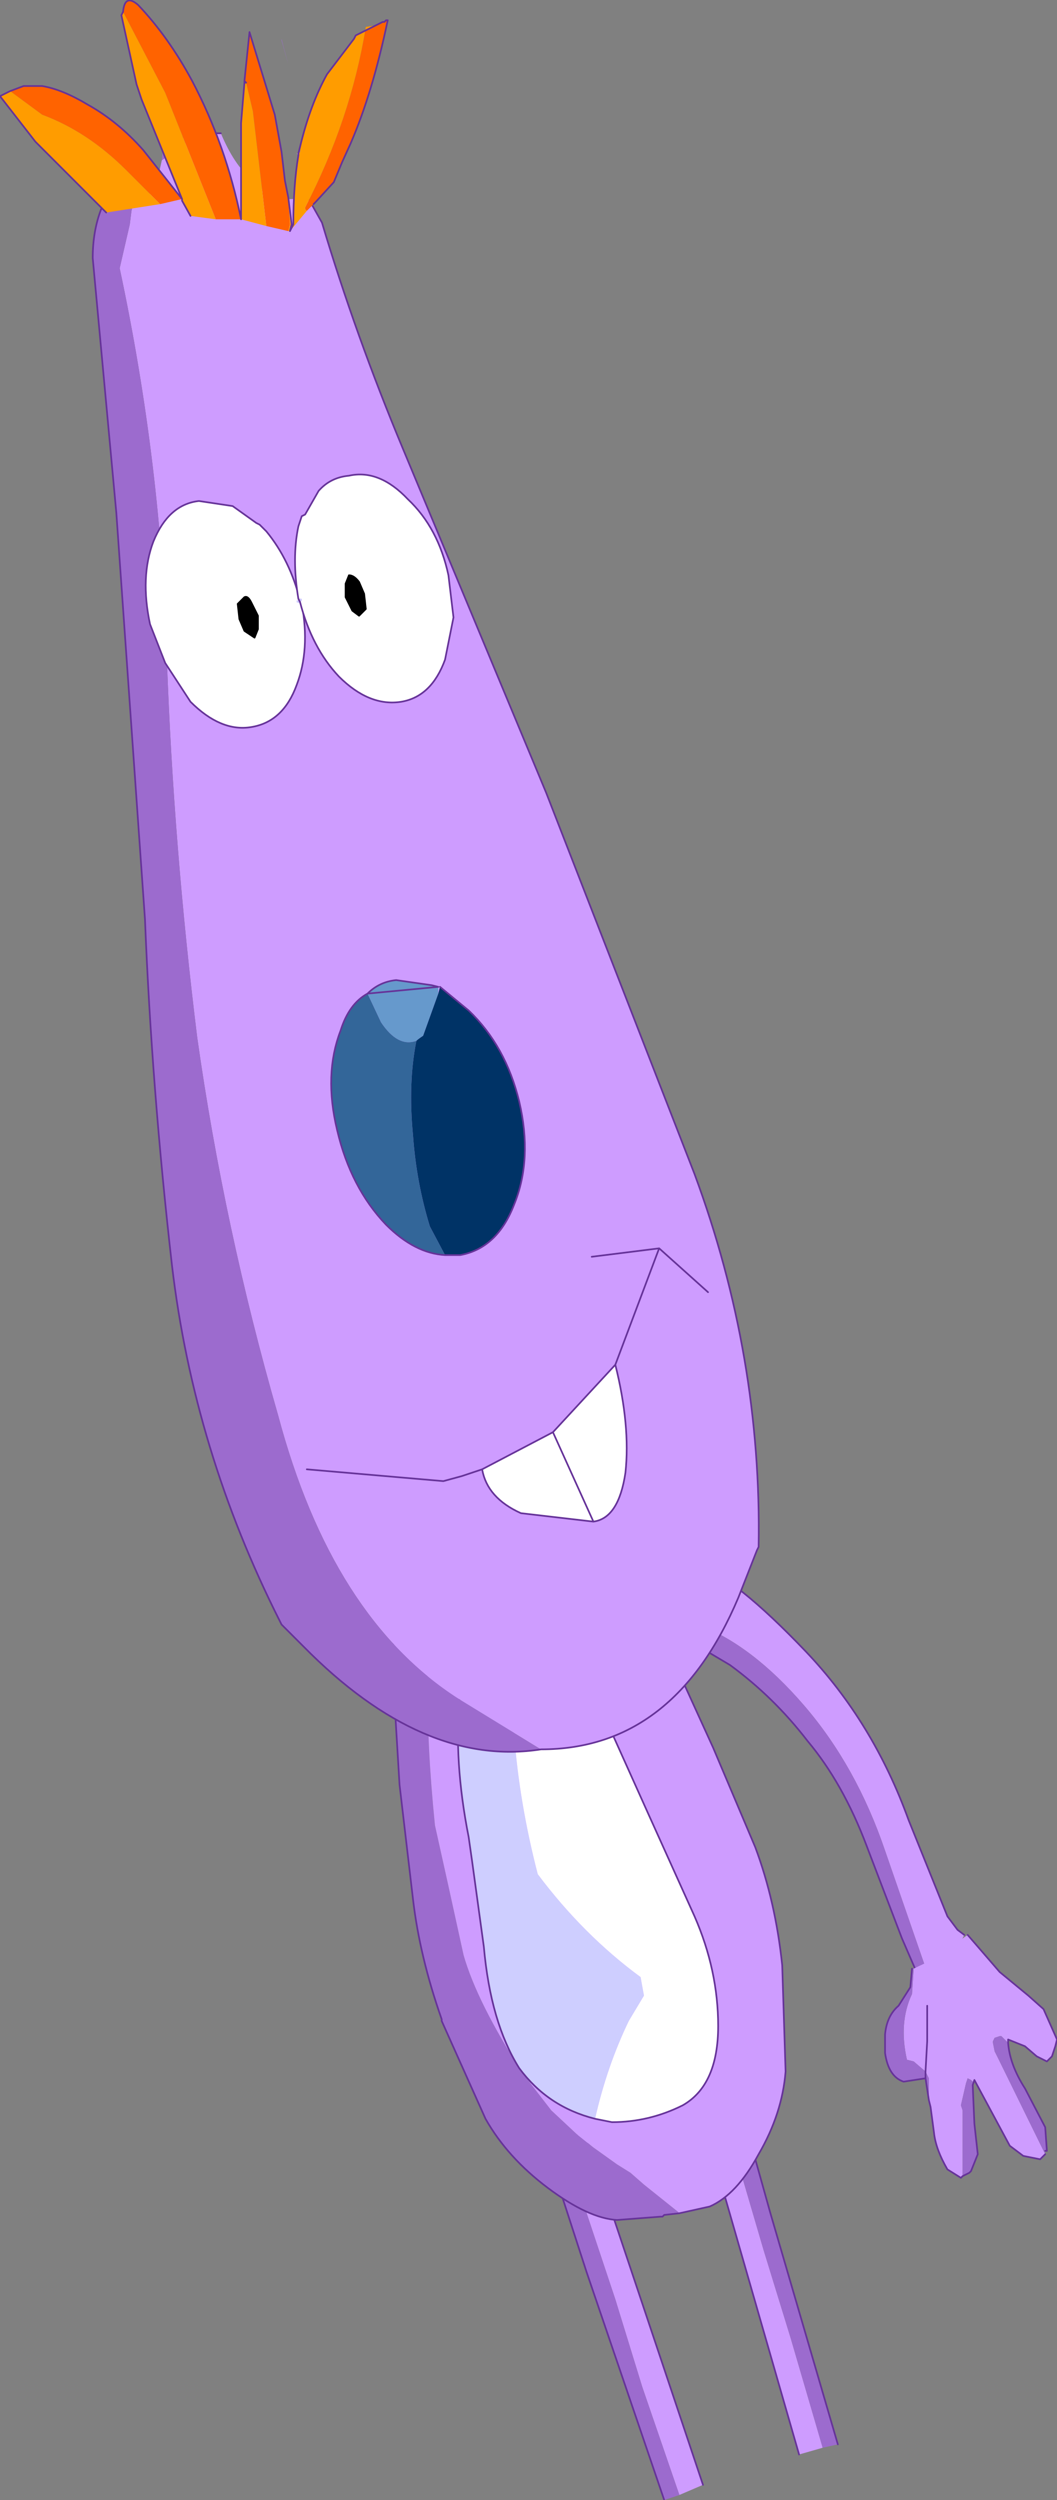 <?xml version="1.0" encoding="UTF-8" standalone="no"?>
<svg xmlns:xlink="http://www.w3.org/1999/xlink" height="74.1px" width="31.35px" xmlns="http://www.w3.org/2000/svg">
  <rect width="100%" height="100%" fill="#808080" stroke="none"/>
  <g transform="matrix(1.0, 0.0, 0.0, 1.0, -267.1, -124.05)">
    <path d="M287.25 198.0 L286.15 194.8 285.35 192.2 284.4 189.35 283.95 187.95 283.8 187.5 284.45 187.25 287.95 197.7 287.25 198.0 M283.4 187.7 L283.65 188.7 284.5 191.4 283.3 187.7 283.4 187.7" fill="#ce9cff" fill-rule="evenodd" stroke="none"/>
    <path d="M283.8 187.5 L283.95 187.95 284.4 189.35 285.35 192.2 286.15 194.8 287.25 198.0 286.8 198.15 284.5 191.4 283.65 188.7 283.4 187.7 283.8 187.5" fill="#9c6bce" fill-rule="evenodd" stroke="none"/>
    <path d="M287.95 197.7 L284.45 187.25 M284.5 191.4 L286.8 198.15 M283.3 187.7 L284.5 191.4" fill="none" stroke="#663399" stroke-linecap="round" stroke-linejoin="round" stroke-width="0.05"/>
    <path d="M288.4 186.0 L287.75 186.2 290.8 196.8 291.5 196.6 290.55 193.35 289.75 190.75 288.9 187.85 288.5 186.45 288.4 186.0 M288.9 185.9 L288.85 185.9 289.2 186.9 289.95 189.65 288.9 185.9" fill="#ce9cff" fill-rule="evenodd" stroke="none"/>
    <path d="M288.4 186.0 L288.5 186.45 288.9 187.85 289.75 190.75 290.55 193.35 291.5 196.6 291.95 196.5 289.95 189.65 289.2 186.9 288.85 185.9 288.4 186.0" fill="#9c6bce" fill-rule="evenodd" stroke="none"/>
    <path d="M290.8 196.8 L287.75 186.2 M289.95 189.65 L291.95 196.5 M289.95 189.65 L288.9 185.9" fill="none" stroke="#663399" stroke-linecap="round" stroke-linejoin="round" stroke-width="0.05"/>
    <path d="M287.25 189.65 L286.8 189.7 286.75 189.75 286.7 189.75 285.4 189.85 Q284.55 189.8 283.35 188.9 282.15 188.0 281.5 186.85 L280.2 183.95 280.2 183.9 Q279.55 182.05 279.35 180.35 L278.95 176.95 278.75 173.65 278.8 170.15 278.95 167.7 279.15 166.7 279.3 166.05 279.55 165.2 279.65 165.1 279.65 165.0 279.7 164.9 279.7 164.55 279.65 162.95 279.6 162.55 279.6 161.45 279.6 161.35 Q279.75 161.2 279.9 161.2 L280.15 162.1 280.6 163.65 Q280.95 164.9 280.45 166.15 279.9 167.3 279.9 167.9 L279.8 169.45 279.7 171.4 279.8 174.05 Q279.75 175.65 280.0 178.15 L280.4 179.95 280.85 182.0 Q281.25 183.4 282.6 185.5 L283.45 186.6 284.2 187.3 284.7 187.7 285.4 188.2 285.8 188.45 286.2 188.8 287.2 189.6 287.25 189.65 M279.65 165.0 L279.7 164.55 279.65 165.0" fill="#9c6bce" fill-rule="evenodd" stroke="none"/>
    <path d="M279.9 161.2 Q280.75 160.95 281.15 162.55 281.65 164.4 282.3 164.75 282.95 165.1 283.05 165.3 L283.45 165.95 284.45 167.75 285.65 170.15 286.95 173.0 288.25 175.85 289.5 178.8 Q290.1 180.4 290.3 182.3 L290.4 185.45 Q290.3 186.7 289.6 187.9 288.95 189.1 288.15 189.45 L287.25 189.65 287.2 189.6 286.2 188.8 285.8 188.45 285.4 188.2 284.7 187.7 284.2 187.3 283.45 186.6 282.6 185.5 Q281.25 183.4 280.85 182.0 L280.4 179.95 280.0 178.15 Q279.75 175.65 279.8 174.05 L279.7 171.4 279.8 169.45 279.9 167.9 Q279.9 167.3 280.45 166.15 280.95 164.9 280.6 163.65 L280.15 162.1 279.9 161.2 M279.7 164.55 L279.7 163.9 279.6 162.55 279.65 162.95 279.7 164.55" fill="#ce9cff" fill-rule="evenodd" stroke="none"/>
    <path d="M279.9 161.2 Q280.75 160.95 281.15 162.55 281.65 164.4 282.3 164.75 282.95 165.1 283.05 165.3 L283.45 165.95 284.45 167.75 285.65 170.15 286.95 173.0 288.25 175.85 289.5 178.8 Q290.1 180.4 290.3 182.3 L290.4 185.45 Q290.3 186.7 289.6 187.9 288.95 189.1 288.15 189.45 L287.25 189.65 286.8 189.7 286.75 189.75 286.7 189.75 285.4 189.85 Q284.55 189.8 283.35 188.9 282.15 188.0 281.5 186.85 L280.2 183.95 280.2 183.9 Q279.55 182.05 279.35 180.35 L278.95 176.95 278.75 173.65 278.8 170.15 278.95 167.7 279.15 166.7 279.3 166.05 279.55 165.2 279.65 165.1 279.65 165.0 279.7 164.55 279.7 163.9 279.6 162.55 279.6 161.45 279.6 161.35 Q279.75 161.2 279.9 161.2 Z" fill="none" stroke="#663399" stroke-linecap="round" stroke-linejoin="round" stroke-width="0.05"/>
    <path d="M286.3 169.95 L286.3 170.0 286.55 171.7 287.2 171.95 287.8 172.2 Q289.4 172.8 290.95 174.6 292.5 176.4 293.35 178.9 L294.7 182.8 294.75 182.75 295.6 181.6 295.7 181.4 295.5 181.25 295.2 180.85 294.05 178.0 Q293.0 175.1 291.0 173.0 288.9 170.8 287.75 170.4 L286.3 169.95" fill="#ce9cff" fill-rule="evenodd" stroke="none"/>
    <path d="M295.2 180.85 L295.5 181.25 295.2 180.85 M294.7 182.8 L293.35 178.9 Q292.5 176.4 290.95 174.6 289.4 172.8 287.8 172.2 L287.2 171.95 286.55 171.7 286.65 172.35 287.4 172.6 288.75 173.4 Q290.05 174.35 291.05 175.65 292.1 176.9 292.8 178.75 L293.85 181.5 294.5 183.0 294.7 182.8" fill="#9c6bce" fill-rule="evenodd" stroke="none"/>
    <path d="M286.3 169.95 L287.75 170.4 Q288.9 170.8 291.0 173.0 293.0 175.1 294.05 178.0 L295.2 180.85 295.5 181.25 295.7 181.4 M286.65 172.35 L287.4 172.6 288.75 173.4 Q290.05 174.35 291.05 175.65 292.1 176.9 292.8 178.75 L293.85 181.5 294.5 183.0" fill="none" stroke="#663399" stroke-linecap="round" stroke-linejoin="round" stroke-width="0.05"/>
    <path d="M297.0 184.6 L297.0 184.5 297.5 184.7 297.85 185.0 298.15 185.15 298.3 185.0 298.4 184.7 298.45 184.5 298.05 183.6 297.6 183.2 296.75 182.5 295.8 181.4 294.75 182.15 Q294.5 182.25 294.2 182.4 L294.15 183.15 Q293.75 184.0 294.0 185.1 L294.2 185.15 294.55 185.45 294.65 185.65 294.65 186.3 294.7 186.5 294.8 187.25 Q294.85 187.75 295.2 188.35 L295.6 188.6 295.65 188.55 295.65 186.6 295.6 186.45 295.75 185.8 295.8 185.65 295.9 185.7 295.95 185.75 295.95 185.85 296.0 185.7 296.7 187.0 297.05 187.65 297.45 187.95 297.95 188.05 298.1 187.9 296.7 185.05 296.6 184.85 296.55 184.6 296.55 184.55 296.6 184.45 296.75 184.4 296.8 184.4 296.95 184.55 297.0 184.6 M294.6 183.5 L294.6 184.55 294.55 185.45 294.6 184.55 294.6 183.5" fill="#ce9cff" fill-rule="evenodd" stroke="none"/>
    <path d="M294.2 182.4 L294.15 182.4 294.1 182.95 293.75 183.5 Q293.4 183.8 293.35 184.35 L293.35 184.9 Q293.45 185.6 293.9 185.75 L294.55 185.65 294.65 186.3 294.65 185.65 294.55 185.45 294.2 185.15 294.0 185.1 Q293.75 184.0 294.15 183.15 L294.2 182.4 M295.65 188.55 L295.85 188.45 295.9 188.4 296.1 187.9 296.0 187.0 295.95 185.85 295.95 185.75 295.9 185.7 295.8 185.65 295.75 185.8 295.6 186.45 295.65 186.6 295.65 188.55 M298.1 187.9 L298.1 187.8 298.15 187.8 298.1 187.1 297.5 185.95 Q297.05 185.25 297.0 184.6 L296.95 184.55 296.8 184.4 296.75 184.4 296.6 184.45 296.55 184.55 296.55 184.6 296.6 184.85 296.7 185.05 298.1 187.9 M294.55 185.65 L294.55 185.45 294.55 185.65" fill="#9c6bce" fill-rule="evenodd" stroke="none"/>
    <path d="M297.0 184.6 L297.0 184.5 297.5 184.7 297.85 185.0 298.15 185.15 298.3 185.0 298.4 184.7 298.45 184.5 298.05 183.6 297.6 183.2 296.75 182.5 295.8 181.4 M294.15 182.4 L294.1 182.95 293.75 183.5 Q293.4 183.8 293.35 184.35 L293.35 184.9 Q293.45 185.6 293.9 185.75 L294.55 185.65 294.65 186.3 294.7 186.5 294.8 187.25 Q294.85 187.75 295.2 188.35 L295.6 188.6 295.65 188.55 295.85 188.45 295.9 188.4 296.1 187.9 296.0 187.0 295.95 185.85 296.0 185.7 296.7 187.0 297.05 187.65 297.45 187.95 297.95 188.05 298.1 187.9 M298.1 187.8 L298.15 187.8 298.1 187.1 297.5 185.95 Q297.05 185.25 297.0 184.6 M294.55 185.45 L294.55 185.65 M294.55 185.45 L294.6 184.55 294.6 183.5" fill="none" stroke="#663399" stroke-linecap="round" stroke-linejoin="round" stroke-width="0.05"/>
    <path d="M282.35 170.95 L282.45 171.5 Q281.95 175.35 283.05 179.6 284.4 181.4 286.1 182.65 L286.2 183.2 285.75 183.95 Q285.1 185.3 284.75 186.85 283.35 186.5 282.5 185.35 281.65 184.0 281.45 181.75 L281.1 179.2 281.0 178.5 Q280.1 173.95 281.75 170.95 L282.35 170.95" fill="#ceceff" fill-rule="evenodd" stroke="none"/>
    <path d="M284.75 186.85 Q285.1 185.3 285.75 183.95 L286.2 183.2 286.1 182.65 Q284.4 181.4 283.05 179.6 281.95 175.35 282.45 171.5 L282.35 170.95 Q283.0 171.05 283.55 171.7 L284.95 174.75 286.3 177.75 287.7 180.85 Q288.4 182.45 288.4 184.1 288.4 185.85 287.35 186.45 286.35 186.95 285.25 186.95 L284.75 186.85" fill="#ffffff" fill-rule="evenodd" stroke="none"/>
    <path d="M282.35 170.95 L281.75 170.95 Q280.1 173.95 281.0 178.5 L281.1 179.2 281.45 181.75 Q281.65 184.0 282.5 185.35 283.35 186.5 284.75 186.85 L285.25 186.95 Q286.35 186.95 287.35 186.45 288.4 185.85 288.4 184.1 288.4 182.45 287.7 180.85 L286.3 177.75 284.95 174.75 283.55 171.7 Q283.0 171.05 282.35 170.95 Z" fill="none" stroke="#663399" stroke-linecap="round" stroke-linejoin="round" stroke-width="0.05"/>
    <path d="M276.2 129.85 L276.65 130.65 Q277.65 134.0 279.05 137.35 L283.3 147.55 287.7 158.85 Q289.7 164.25 289.6 169.9 L289.55 170.0 289.0 171.4 Q287.1 175.9 283.15 175.9 L280.7 174.4 Q276.95 172.0 275.35 166.0 273.75 160.45 272.95 154.8 272.25 149.15 272.05 143.6 271.9 137.85 270.65 132.0 L270.95 130.7 271.0 130.3 271.05 130.1 271.7 129.7 271.9 128.8 273.0 128.0 273.1 128.0 273.65 128.0 Q274.05 128.95 274.55 129.35 275.3 130.2 276.2 129.85" fill="#ce9cff" fill-rule="evenodd" stroke="none"/>
    <path d="M289.6 169.9 L289.55 170.0 289.6 169.9 M283.15 175.9 Q279.65 176.45 276.1 172.85 L275.45 172.2 275.4 172.1 Q272.85 167.05 272.2 161.55 271.6 156.3 271.4 151.3 L270.55 139.25 269.85 131.7 Q269.85 130.9 270.1 130.25 L271.05 130.1 271.0 130.3 270.95 130.7 270.65 132.0 Q271.9 137.85 272.05 143.6 272.25 149.15 272.95 154.8 273.75 160.45 275.35 166.0 276.95 172.0 280.7 174.4 L283.15 175.9 M271.9 128.8 L271.95 128.25 273.0 128.0 271.9 128.8 M275.4 172.1 L275.45 172.2 275.4 172.1" fill="#9c6bce" fill-rule="evenodd" stroke="none"/>
    <path d="M276.2 129.85 L276.65 130.65 Q277.65 134.0 279.05 137.35 L283.3 147.55 287.7 158.85 Q289.7 164.25 289.6 169.9 L289.55 170.0 289.0 171.4 Q287.1 175.9 283.15 175.9 279.65 176.45 276.1 172.85 L275.45 172.2 275.4 172.1 Q272.85 167.05 272.2 161.55 271.6 156.3 271.4 151.3 L270.55 139.25 269.85 131.7 Q269.85 130.9 270.1 130.25 M271.95 128.25 L273.0 128.0 273.1 128.0 273.65 128.0" fill="none" stroke="#663399" stroke-linecap="round" stroke-linejoin="round" stroke-width="0.05"/>
    <path d="M284.7 169.15 L283.5 166.5 284.7 169.15 282.55 168.9 Q281.55 168.45 281.4 167.6 L283.5 166.5 285.35 164.5 Q285.8 166.3 285.65 167.7 285.45 169.05 284.7 169.15" fill="#ffffff" fill-rule="evenodd" stroke="none"/>
    <path d="M284.65 161.3 L286.65 161.05 288.1 162.35 M281.4 167.6 L280.8 167.8 280.25 167.95 276.2 167.6 M283.5 166.5 L284.7 169.15 Q285.45 169.05 285.65 167.7 285.8 166.3 285.35 164.5 L283.5 166.5 281.4 167.6 Q281.55 168.45 282.55 168.9 L284.7 169.15 M285.35 164.5 L286.65 161.05" fill="none" stroke="#663399" stroke-linecap="round" stroke-linejoin="round" stroke-width="0.05"/>
    <path d="M270.75 124.4 Q270.8 123.85 271.2 124.2 272.1 125.15 272.8 126.45 273.8 128.35 274.25 130.55 L273.5 130.55 272.0 126.8 270.75 124.4 M274.35 126.45 L274.5 125.0 275.25 127.45 275.45 128.55 275.55 129.4 275.65 129.9 275.7 130.7 275.65 130.9 275.0 130.75 274.6 127.35 274.4 126.5 274.35 126.45 274.4 126.5 274.35 126.45 M278.25 124.8 L278.45 124.7 278.5 124.7 278.55 124.65 278.6 124.65 Q278.15 126.8 277.5 128.3 L277.25 128.85 277.0 129.45 276.45 130.05 276.4 130.1 276.2 130.3 276.15 130.25 276.15 130.2 Q277.5 127.6 277.95 124.85 L278.25 124.8 M272.5 130.0 L272.5 129.95 271.85 130.1 270.85 129.1 Q269.7 127.95 268.35 127.45 L267.4 126.75 267.8 126.6 268.15 126.6 268.3 126.6 268.35 126.6 Q268.95 126.7 269.7 127.15 270.6 127.65 271.35 128.5 L272.5 129.95 272.5 130.0" fill="#ff6300" fill-rule="evenodd" stroke="none"/>
    <path d="M271.15 126.55 L270.7 124.5 270.75 124.4 272.0 126.8 273.5 130.55 272.75 130.45 272.5 130.0 272.5 129.95 271.3 127.0 271.15 126.55 M274.25 130.55 L274.25 127.7 274.35 126.5 274.4 126.5 274.35 126.5 274.35 126.45 274.4 126.5 274.6 127.35 275.0 130.75 274.25 130.55 M275.65 129.9 L275.75 130.7 275.7 130.9 275.65 130.9 275.7 130.7 275.65 129.9 M275.8 130.7 Q275.8 129.55 275.95 128.65 L275.95 128.6 276.0 128.55 276.0 128.4 Q276.3 127.15 276.8 126.25 L277.6 125.2 277.65 125.1 278.25 124.8 277.95 124.85 Q277.5 127.6 276.15 130.2 L276.15 130.25 276.2 130.3 275.7 130.9 275.8 130.7 M271.85 130.1 L270.25 130.35 268.15 128.25 267.1 126.9 267.4 126.75 268.35 127.45 Q269.7 127.95 270.85 129.1 L271.85 130.1" fill="#ff9c00" fill-rule="evenodd" stroke="none"/>
    <path d="M275.95 128.6 L276.0 128.4 276.0 128.55 275.95 128.6 M271.3 127.0 L271.15 126.55 271.3 127.0 M275.45 125.2 L275.5 125.4 Q275.8 126.5 275.45 125.25 L275.45 125.2" fill="#9c6bce" fill-rule="evenodd" stroke="none"/>
    <path d="M274.35 126.5 L274.35 126.45 274.35 126.5 M275.75 130.7 L275.8 130.7 275.7 130.9 275.75 130.7 M275.95 128.65 L275.9 128.6 275.95 128.6 275.95 128.65" fill="#ce9cff" fill-rule="evenodd" stroke="none"/>
    <path d="M271.15 126.55 L270.7 124.5 270.75 124.4 Q270.8 123.85 271.2 124.2 272.1 125.15 272.8 126.45 273.8 128.35 274.25 130.55 L274.25 127.7 274.35 126.5 274.35 126.45 274.5 125.0 275.25 127.45 275.45 128.55 275.55 129.4 275.65 129.9 275.75 130.7 275.7 130.9 275.8 130.7 Q275.8 129.55 275.95 128.65 L275.95 128.6 276.0 128.4 Q276.3 127.15 276.8 126.25 L277.6 125.2 277.65 125.1 278.25 124.8 278.45 124.7 278.5 124.7 278.55 124.65 278.6 124.65 Q278.15 126.8 277.5 128.3 L277.25 128.85 277.0 129.45 276.45 130.05 276.4 130.1 M272.75 130.45 L272.5 130.0 272.5 129.95 271.3 127.0 271.15 126.55 M270.25 130.35 L268.15 128.25 267.1 126.9 267.4 126.75 267.8 126.6 268.15 126.6 268.3 126.6 268.35 126.6 Q268.95 126.7 269.7 127.15 270.6 127.65 271.35 128.5 L272.5 129.95 M274.4 126.5 L274.35 126.5 M274.4 126.5 L274.35 126.45" fill="none" stroke="#663399" stroke-linecap="round" stroke-linejoin="round" stroke-width="0.05"/>
    <path d="M279.45 154.9 Q278.9 155.1 278.4 154.35 L278.0 153.5 Q278.35 153.15 278.85 153.1 L279.9 153.25 280.1 153.3 280.1 153.5 279.65 154.75 Q279.5 154.85 279.45 154.9" fill="#6699cc" fill-rule="evenodd" stroke="none"/>
    <path d="M278.0 153.5 L278.4 154.35 Q278.9 155.1 279.45 154.9 279.2 156.15 279.35 157.7 279.45 159.1 279.85 160.4 L280.3 161.25 Q279.4 161.2 278.55 160.35 277.5 159.25 277.1 157.55 276.7 155.9 277.2 154.6 277.45 153.8 278.0 153.5" fill="#336699" fill-rule="evenodd" stroke="none"/>
    <path d="M280.3 161.25 L279.85 160.4 Q279.45 159.1 279.35 157.7 279.2 156.15 279.45 154.9 279.5 154.85 279.65 154.75 L280.1 153.5 280.15 153.3 281.0 154.0 Q282.1 155.05 282.5 156.7 282.9 158.4 282.35 159.75 281.85 161.05 280.75 161.25 L280.3 161.25" fill="#003366" fill-rule="evenodd" stroke="none"/>
    <path d="M278.0 153.5 Q277.45 153.8 277.2 154.6 276.7 155.9 277.1 157.55 277.5 159.25 278.55 160.35 279.4 161.2 280.3 161.25 L280.75 161.25 Q281.85 161.05 282.35 159.75 282.9 158.4 282.5 156.7 282.1 155.05 281.0 154.0 L280.15 153.3 M280.1 153.3 L279.9 153.25 278.85 153.1 Q278.35 153.15 278.0 153.5 Z" fill="none" stroke="#663399" stroke-linecap="round" stroke-linejoin="round" stroke-width="0.05"/>
    <path d="M274.0 139.05 L274.7 139.55 274.8 139.6 275.0 139.8 Q275.7 140.65 276.0 141.85 L275.9 141.85 275.9 141.9 276.05 141.95 Q276.3 143.3 275.9 144.35 275.5 145.45 274.55 145.6 273.65 145.75 272.75 144.85 L272.0 143.7 271.55 142.55 Q271.25 141.15 271.65 140.1 272.1 139.0 273.0 138.9 L274.0 139.05" fill="#ffffff" fill-rule="evenodd" stroke="none"/>
    <path d="M276.05 141.95 L275.9 141.9 275.9 141.85 276.0 141.85 276.05 141.95" fill="#ceceff" fill-rule="evenodd" stroke="none"/>
    <path d="M274.0 139.05 L273.0 138.9 Q272.1 139.0 271.65 140.1 271.25 141.15 271.55 142.55 L272.0 143.7 272.75 144.85 Q273.65 145.75 274.55 145.6 275.5 145.45 275.9 144.35 276.3 143.3 276.05 141.95 L276.0 141.85 Q275.7 140.65 275.0 139.8 L274.8 139.6 274.7 139.55 274.0 139.05 Z" fill="none" stroke="#663399" stroke-linecap="round" stroke-linejoin="round" stroke-width="0.05"/>
    <path d="M274.55 141.9 L274.75 142.3 274.75 142.7 274.65 142.95 274.35 142.75 274.2 142.4 274.15 141.95 274.35 141.75 Q274.45 141.7 274.55 141.9" fill="#000000" fill-rule="evenodd" stroke="none"/>
    <path d="M274.55 141.9 L274.75 142.3 274.75 142.7 274.65 142.95 274.35 142.75 274.2 142.4 274.15 141.95 274.35 141.75 Q274.45 141.7 274.55 141.9 Z" fill="none" stroke="#000000" stroke-linecap="round" stroke-linejoin="round" stroke-width="0.05"/>
    <path d="M276.55 138.6 L276.15 139.3 276.05 139.35 275.95 139.65 Q275.75 140.6 275.95 141.8 L276.05 141.8 276.05 141.85 276.0 141.9 Q276.35 143.25 277.15 144.1 278.05 145.0 279.0 144.85 279.9 144.7 280.3 143.6 L280.55 142.35 280.4 141.1 Q280.1 139.7 279.2 138.85 278.35 137.95 277.45 138.15 276.9 138.2 276.55 138.6" fill="#ffffff" fill-rule="evenodd" stroke="none"/>
    <path d="M276.0 141.9 L276.05 141.85 276.05 141.8 275.95 141.8 276.0 141.9" fill="#ceceff" fill-rule="evenodd" stroke="none"/>
    <path d="M276.15 139.3 L276.55 138.6 Q276.9 138.2 277.45 138.15 278.35 137.95 279.2 138.85 280.1 139.7 280.4 141.1 L280.55 142.35 280.3 143.6 Q279.9 144.7 279.0 144.85 278.05 145.0 277.15 144.1 276.35 143.25 276.0 141.9 L275.95 141.8 Q275.75 140.6 275.95 139.65 L276.05 139.35 276.15 139.3 Z" fill="none" stroke="#663399" stroke-linecap="round" stroke-linejoin="round" stroke-width="0.05"/>
    <path d="M277.35 141.35 L277.35 141.75 277.55 142.15 277.75 142.3 277.95 142.1 277.9 141.65 277.75 141.3 Q277.6 141.1 277.45 141.1 L277.35 141.35" fill="#000000" fill-rule="evenodd" stroke="none"/>
    <path d="M277.35 141.35 L277.35 141.75 277.55 142.15 277.75 142.3 277.95 142.1 277.9 141.65 277.75 141.3 Q277.6 141.1 277.45 141.1 L277.35 141.35 Z" fill="none" stroke="#000000" stroke-linecap="round" stroke-linejoin="round" stroke-width="0.05"/>
  </g>
</svg>

